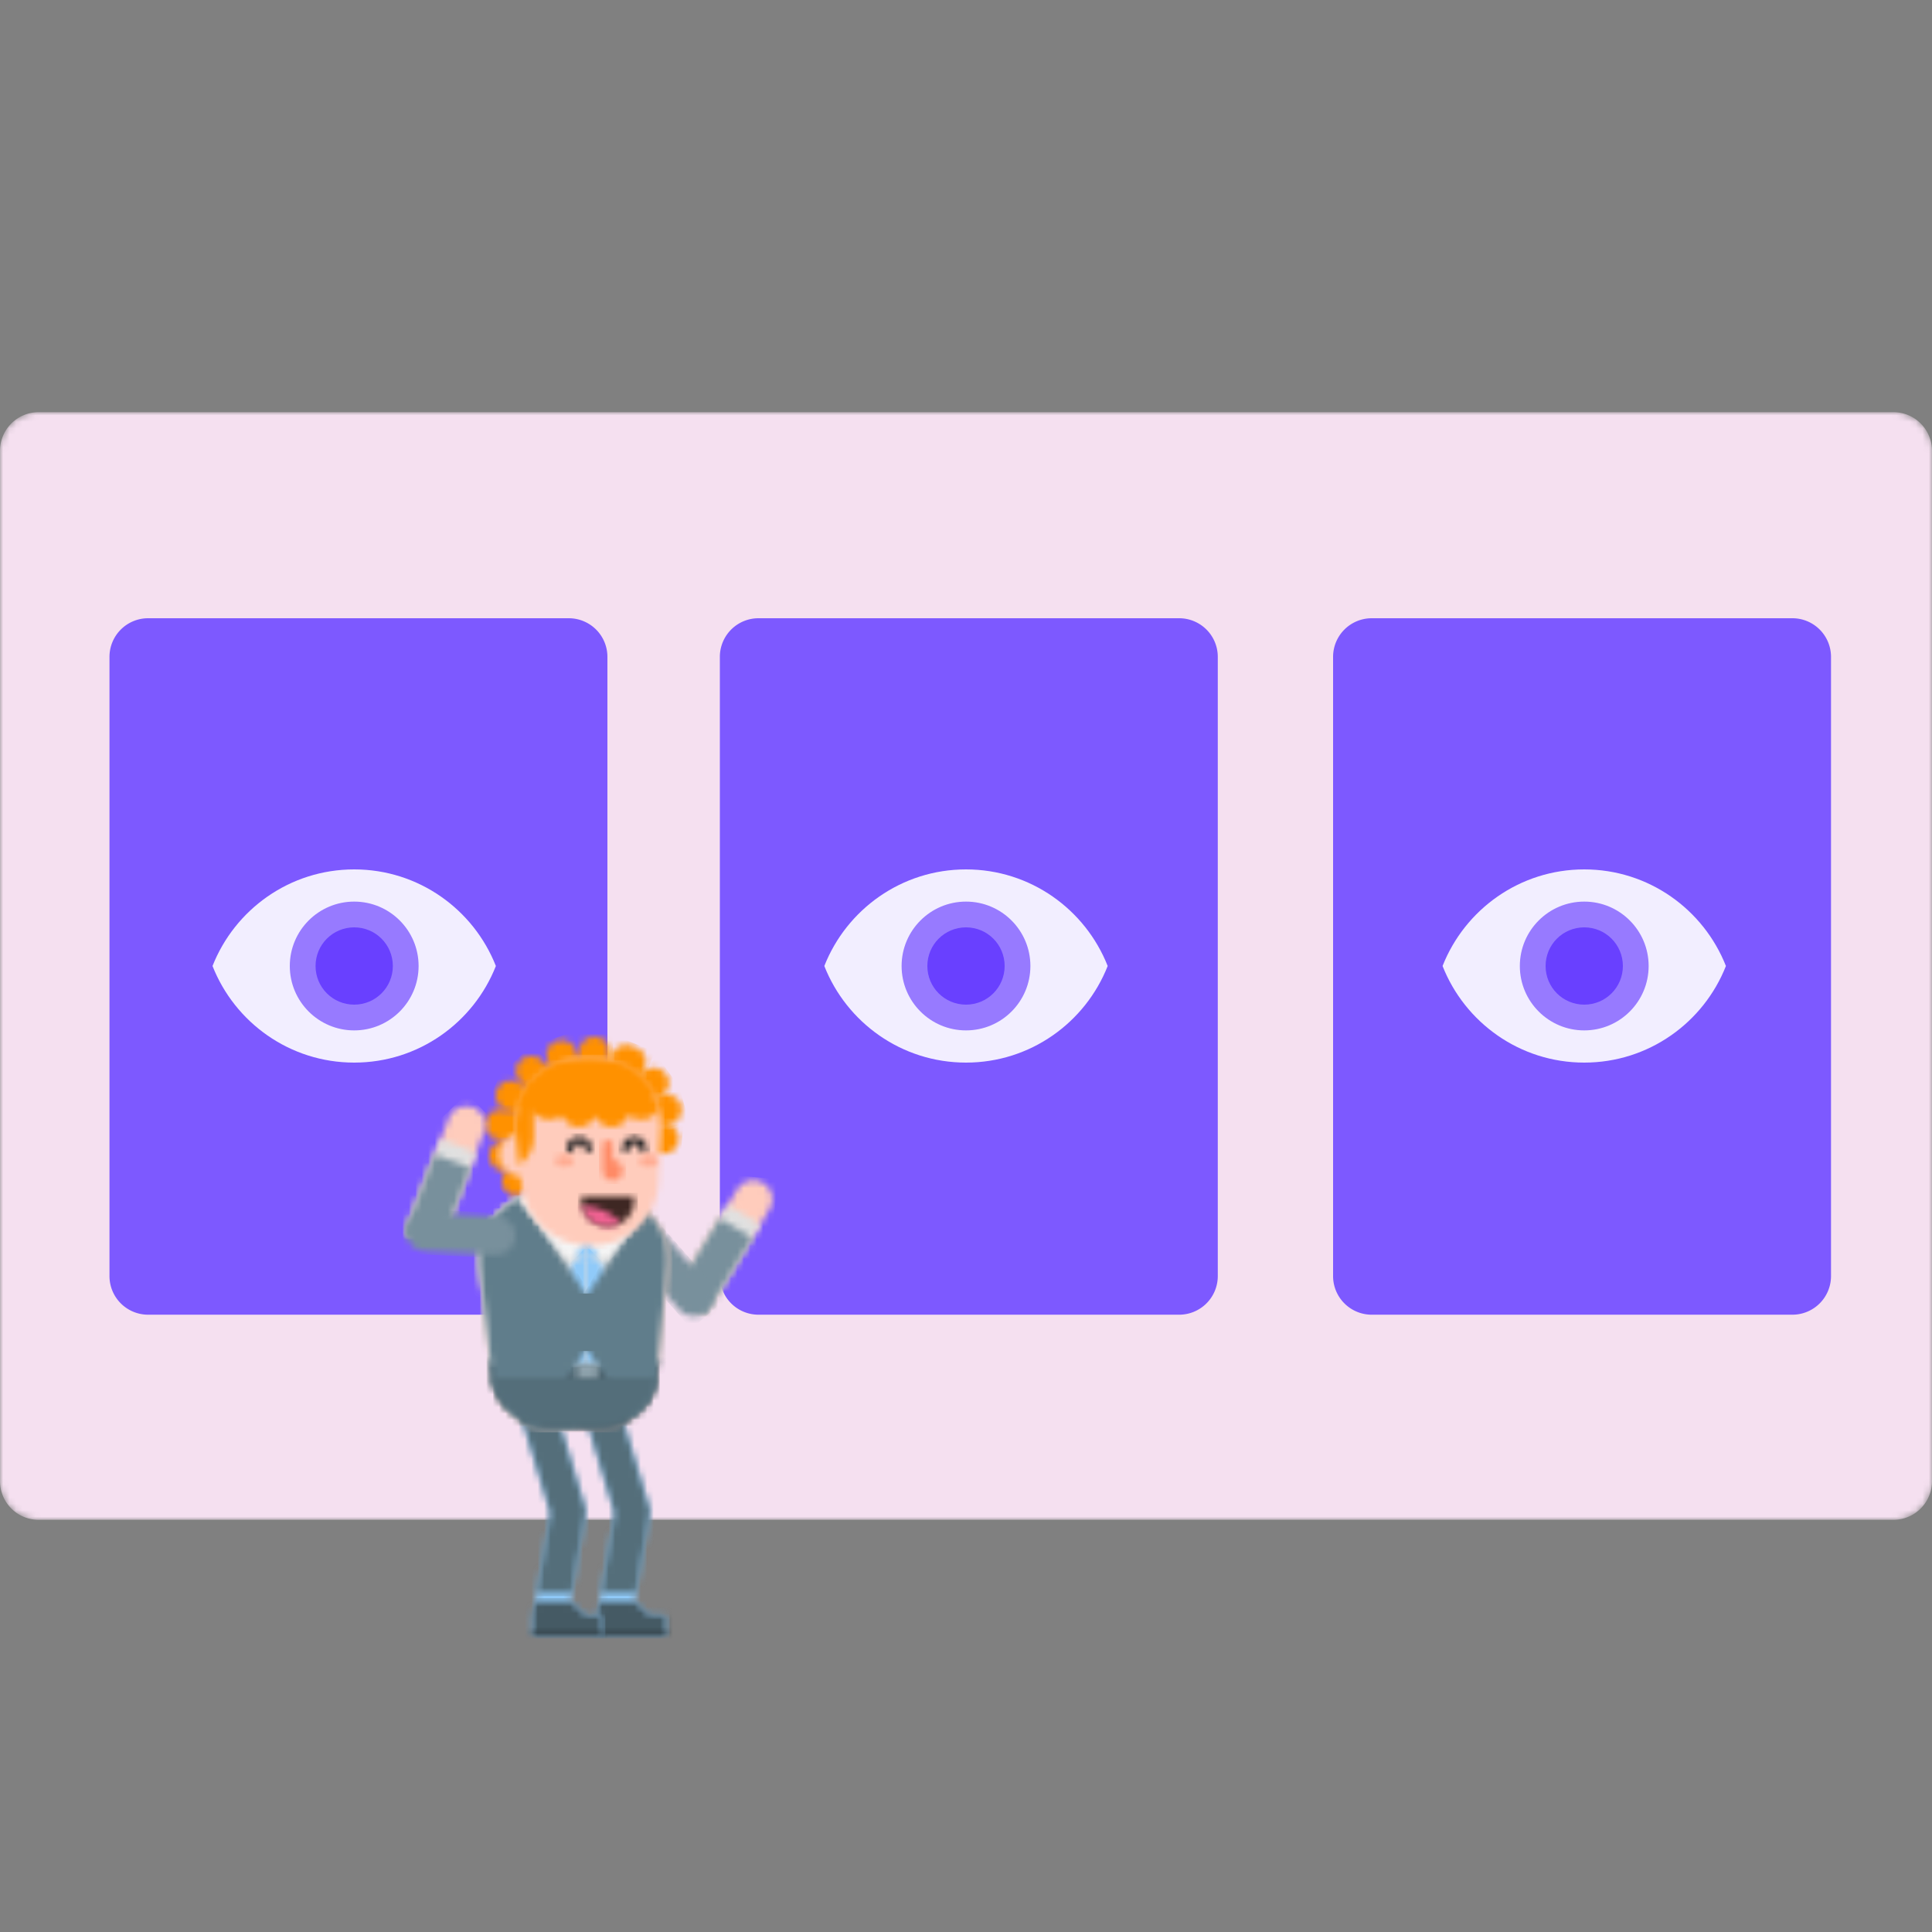 <svg width="300" height="300" viewBox="0 0 300 300" fill="none" xmlns="http://www.w3.org/2000/svg">
    <rect x="0" y="0" width="300" height="300" fill="#808080" stroke="none"/>
    <mask id="a" style="mask-type:alpha" maskUnits="userSpaceOnUse" x="0" y="64" width="300" height="172">
        <path d="M294 64H6a6 6 0 0 0-6 6v160a6 6 0 0 0 6 6h288a6 6 0 0 0 6-6V70a6 6 0 0 0-6-6z" fill="#fff"/>
    </mask>
    <g mask="url(#a)">
        <path d="M294 64H6a6 6 0 0 0-6 6v160a6 6 0 0 0 6 6h288a6 6 0 0 0 6-6V70a6 6 0 0 0-6-6z" fill="#F5E0F0"/>
        <path d="M88.319 96H23a6 6 0 0 0-6 6v96.146a6 6 0 0 0 6 6h65.319a6 6 0 0 0 6-6V102a6 6 0 0 0-6-6z" fill="#7D59FF"/>
        <path d="M55 135c-10 0-18.54 6.22-22 15 3.46 8.78 12 15 22 15s18.54-6.22 22-15c-3.46-8.78-12-15-22-15z" fill="#F2EEFF"/>
        <path fill-rule="evenodd" clip-rule="evenodd" d="M55 160c-5.52 0-10-4.48-10-10s4.48-10 10-10 10 4.48 10 10-4.48 10-10 10z" fill="#977AFF"/>
        <path fill-rule="evenodd" clip-rule="evenodd" d="M55 144c-3.32 0-6 2.68-6 6s2.68 6 6 6 6-2.68 6-6-2.68-6-6-6z" fill="#6940FF"/>
        <path d="M183.097 96h-65.319a6 6 0 0 0-6 6v96.146a6 6 0 0 0 6 6h65.319a6 6 0 0 0 6-6V102a6 6 0 0 0-6-6z" fill="#7D59FF"/>
        <path d="M150 135c-10 0-18.54 6.22-22 15 3.46 8.78 12 15 22 15s18.54-6.22 22-15c-3.46-8.78-12-15-22-15z" fill="#F2EEFF"/>
        <path fill-rule="evenodd" clip-rule="evenodd" d="M150 160c-5.52 0-10-4.48-10-10s4.48-10 10-10 10 4.48 10 10-4.48 10-10 10z" fill="#977AFF"/>
        <path fill-rule="evenodd" clip-rule="evenodd" d="M150 144c-3.32 0-6 2.68-6 6s2.68 6 6 6 6-2.68 6-6-2.68-6-6-6z" fill="#6940FF"/>
        <path d="M278.319 96H213a6 6 0 0 0-6 6v96.146a6 6 0 0 0 6 6h65.319a6 6 0 0 0 6-6V102a6 6 0 0 0-6-6z" fill="#7D59FF"/>
        <path d="M246 135c-10 0-18.54 6.22-22 15 3.46 8.78 12 15 22 15s18.54-6.22 22-15c-3.46-8.78-12-15-22-15z" fill="#F2EEFF"/>
        <path fill-rule="evenodd" clip-rule="evenodd" d="M246 160c-5.52 0-10-4.48-10-10s4.48-10 10-10 10 4.48 10 10-4.48 10-10 10z" fill="#977AFF"/>
        <path fill-rule="evenodd" clip-rule="evenodd" d="M246 144c-3.32 0-6 2.68-6 6s2.68 6 6 6 6-2.68 6-6-2.68-6-6-6z" fill="#6940FF"/>
    </g>
    <mask id="b" style="mask-type:alpha" maskUnits="userSpaceOnUse" x="91" y="217" width="13" height="37">
        <path d="m96.34 219.333 4.43 14.7c.118.392.144.806.074 1.21l-2.324 13.441 2.218 2.057 2.699.12v3.137H92.703c-.102-1.48-.102-2.516 0-3.106l2.754-15.934-4.25-14.102a2.654 2.654 0 0 1 1.799-3.307 2.674 2.674 0 0 1 3.334 1.785v-.001z" fill="#fff"/>
    </mask>
    <g mask="url(#b)">
        <path fill-rule="evenodd" clip-rule="evenodd" d="M103.973 254.531H90.558v-37.626h13.415v37.626z" fill="#90CAF9"/>
    </g>
    <mask id="c" style="mask-type:alpha" maskUnits="userSpaceOnUse" x="92" y="248" width="12" height="6">
        <path d="m98.521 248.686 2.218 2.056 2.699.121V254H92.704c-.102-1.481-.102-2.516 0-3.106l.382-2.208H98.521z" fill="#fff"/>
    </mask>
    <g mask="url(#c)">
        <path fill-rule="evenodd" clip-rule="evenodd" d="M107.51 257.72H81.688v-9.564h25.821l.001 9.564z" fill="#455A64"/>
    </g>
    <mask id="d" style="mask-type:alpha" maskUnits="userSpaceOnUse" x="91" y="217" width="10" height="31">
        <path d="m96.34 219.333 4.43 14.7c.118.392.144.806.074 1.21l-2.084 12.06h-5.435l2.133-12.345-4.25-14.102a2.655 2.655 0 0 1 1.797-3.307 2.674 2.674 0 0 1 3.334 1.785l.001-.001z" fill="#fff"/>
    </mask>
    <g mask="url(#d)">
        <path fill-rule="evenodd" clip-rule="evenodd" d="M107.509 247.835H88.545v-33.48h18.965l-.001 33.48z" fill="#546E7A"/>
    </g>
    <mask id="e" style="mask-type:alpha" maskUnits="userSpaceOnUse" x="92" y="253" width="12" height="1">
        <path d="M103.438 253.256V254H92.704c-.018-.262-.033-.51-.045-.744h10.779z" fill="#fff"/>
    </mask>
    <g mask="url(#e)">
        <path fill-rule="evenodd" clip-rule="evenodd" d="M105.795 258.145H90.366v-5.42h15.429v5.42z" fill="#37474F"/>
    </g>
    <mask id="f" style="mask-type:alpha" maskUnits="userSpaceOnUse" x="81" y="217" width="13" height="37">
        <path d="m86.376 219.333 4.43 14.7c.118.392.144.806.074 1.21l-2.324 13.441 2.423 2.182 2.494.026v3.107H82.739c-.094-1.524-.094-2.559 0-3.106l2.754-15.935-4.25-14.102a2.653 2.653 0 0 1 1.799-3.307 2.674 2.674 0 0 1 3.334 1.785v-.001z" fill="#fff"/>
    </mask>
    <g mask="url(#f)">
        <path fill-rule="evenodd" clip-rule="evenodd" d="M94.009 254.531H80.594v-37.626h13.415v37.626z" fill="#90CAF9"/>
    </g>
    <mask id="g" style="mask-type:alpha" maskUnits="userSpaceOnUse" x="82" y="248" width="12" height="6">
        <path d="m88.557 248.686 2.423 2.182 2.494.026V254H82.74c-.094-1.524-.094-2.56 0-3.106l.382-2.208H88.557z" fill="#fff"/>
    </mask>
    <g mask="url(#g)">
        <path fill-rule="evenodd" clip-rule="evenodd" d="M106.438 257.72H80.617v-9.564h25.821v9.564z" fill="#455A64"/>
    </g>
    <mask id="h" style="mask-type:alpha" maskUnits="userSpaceOnUse" x="81" y="217" width="10" height="31">
        <path d="m86.375 219.333 4.43 14.7c.118.392.144.806.074 1.21l-2.084 12.06H83.36l2.133-12.345-4.25-14.102a2.655 2.655 0 0 1 1.797-3.307 2.674 2.674 0 0 1 3.334 1.785l.001-.001z" fill="#fff"/>
    </mask>
    <g mask="url(#h)">
        <path fill-rule="evenodd" clip-rule="evenodd" d="M92.83 247.835H73.866v-33.48H92.83v33.48z" fill="#546E7A"/>
    </g>
    <mask id="i" style="mask-type:alpha" maskUnits="userSpaceOnUse" x="82" y="253" width="12" height="1">
        <path d="M93.474 253.256V254H82.74c-.016-.262-.03-.51-.04-.744h10.774z" fill="#fff"/>
    </mask>
    <g mask="url(#i)">
        <path fill-rule="evenodd" clip-rule="evenodd" d="M96.366 258.145H80.938v-5.42h15.429l-.001 5.42z" fill="#37474F"/>
    </g>
    <mask id="j" style="mask-type:alpha" maskUnits="userSpaceOnUse" x="91" y="162" width="10" height="15">
        <path d="m98.119 162.443.694.279a2.322 2.322 0 0 1 1.285 1.251 2.317 2.317 0 0 1 .018 1.793l-3.612 8.869a2.366 2.366 0 0 1-3.068 1.292l-.696-.279a2.32 2.32 0 0 1-1.285-1.251 2.332 2.332 0 0 1-.017-1.793l3.612-8.869a2.355 2.355 0 0 1 3.069-1.292z" fill="#fff"/>
    </mask>
    <g mask="url(#j)">
        <path fill-rule="evenodd" clip-rule="evenodd" d="m101.697 163.304-6.06-2.429-5.78 14.19 6.06 2.43 5.78-14.191z" fill="#FF9100"/>
    </g>
    <mask id="k" style="mask-type:alpha" maskUnits="userSpaceOnUse" x="77" y="165" width="27" height="21">
        <path d="M103.384 166.778a2.32 2.32 0 0 1 .421 1.742 2.328 2.328 0 0 1-.942 1.524l-21.15 15.243a2.371 2.371 0 0 1-3.292-.517 2.326 2.326 0 0 1 .521-3.266l21.15-15.244a2.355 2.355 0 0 1 1.384-.446 2.35 2.35 0 0 1 1.069.254c.332.167.619.41.839.71z" fill="#fff"/>
    </mask>
    <g mask="url(#k)">
        <path fill-rule="evenodd" clip-rule="evenodd" d="m105.519 168.787-3.402-4.643-25.83 18.617 3.4 4.643 25.832-18.617z" fill="#FF9100"/>
    </g>
    <mask id="l" style="mask-type:alpha" maskUnits="userSpaceOnUse" x="75" y="169" width="31" height="13">
        <path d="M105.733 171.661a2.34 2.34 0 0 1-.8 2.479c-.242.19-.519.331-.816.414l-25.13 7.148a2.362 2.362 0 0 1-2.916-1.603 2.337 2.337 0 0 1 1.616-2.893l25.13-7.148a2.354 2.354 0 0 1 2.916 1.603z" fill="#fff"/>
    </mask>
    <g mask="url(#l)">
        <path fill-rule="evenodd" clip-rule="evenodd" d="m107.045 174.273-1.595-5.517-30.691 8.73 1.594 5.518 30.692-8.731z" fill="#FF9100"/>
    </g>
    <mask id="m" style="mask-type:alpha" maskUnits="userSpaceOnUse" x="75" y="172" width="31" height="8">
        <path d="m77.924 172.293 25.296 2.196a2.338 2.338 0 0 1 2.04 1.623c.094.294.129.603.103.91a2.352 2.352 0 0 1-2.554 2.124l-25.296-2.195a2.336 2.336 0 0 1-1.596-.822 2.356 2.356 0 0 1-.546-1.711 2.352 2.352 0 0 1 2.553-2.125z" fill="#fff"/>
    </mask>
    <g mask="url(#m)">
        <path fill-rule="evenodd" clip-rule="evenodd" d="m105.645 179.926.504-5.716-31.06-2.696-.504 5.717 31.06 2.695z" fill="#FF9100"/>
    </g>
    <mask id="n" style="mask-type:alpha" maskUnits="userSpaceOnUse" x="76" y="167" width="17" height="11">
        <path d="m80.343 167.996 10.681 4.94a2.327 2.327 0 0 1 1.14 3.108 2.368 2.368 0 0 1-3.133 1.13l-10.681-4.94a2.327 2.327 0 0 1-1.14-3.108 2.362 2.362 0 0 1 3.132-1.13h.001z" fill="#fff"/>
    </mask>
    <g mask="url(#n)">
        <path fill-rule="evenodd" clip-rule="evenodd" d="m91.428 178.869 2.445-5.201-15.926-7.367-2.445 5.202 15.926 7.366z" fill="#FF9100"/>
    </g>
    <mask id="o" style="mask-type:alpha" maskUnits="userSpaceOnUse" x="80" y="163" width="13" height="14">
        <path d="m84.224 164.737 7.162 7.618a2.326 2.326 0 0 1-.116 3.305 2.37 2.37 0 0 1-3.332-.116l-7.16-7.618a2.325 2.325 0 0 1 .116-3.304 2.356 2.356 0 0 1 1.606-.629c.63 0 1.26.25 1.724.744z" fill="#fff"/>
    </mask>
    <g mask="url(#o)">
        <path fill-rule="evenodd" clip-rule="evenodd" d="m89.519 178.006 4.23-3.915-11.105-11.815-4.231 3.914 11.106 11.816z" fill="#FF9100"/>
    </g>
    <mask id="p" style="mask-type:alpha" maskUnits="userSpaceOnUse" x="84" y="161" width="10" height="16">
        <path d="m89.426 163.078 3.738 10.187a2.33 2.33 0 0 1-1.409 2.997 2.36 2.36 0 0 1-3.02-1.398l-3.74-10.187a2.333 2.333 0 0 1 1.411-2.996 2.358 2.358 0 0 1 3.021 1.398l-.001-.001z" fill="#fff"/>
    </mask>
    <g mask="url(#p)">
        <path fill-rule="evenodd" clip-rule="evenodd" d="m89.221 177.743 5.436-1.963-5.717-15.58-5.436 1.961 5.717 15.582z" fill="#FF9100"/>
    </g>
    <mask id="q" style="mask-type:alpha" maskUnits="userSpaceOnUse" x="89" y="161" width="6" height="15">
        <path d="M94.652 163.338v9.566a2.347 2.347 0 0 1-2.357 2.338 2.35 2.35 0 0 1-2.358-2.338v-9.566a2.353 2.353 0 0 1 1.459-2.163 2.35 2.35 0 0 1 .899-.175 2.352 2.352 0 0 1 2.357 2.338z" fill="#fff"/>
    </mask>
    <g mask="url(#q)">
        <path fill-rule="evenodd" clip-rule="evenodd" d="M95.187 175.774h-5.785v-15.305h5.785v15.305z" fill="#FF9100"/>
    </g>
    <mask id="r" style="mask-type:alpha" maskUnits="userSpaceOnUse" x="105" y="183" width="15" height="22">
        <path d="M118.504 183.727a2.932 2.932 0 0 1 1.334 1.803 2.916 2.916 0 0 1-.34 2.218l-9.322 15.318c-.28.46-.68.833-1.16 1.081l-3.45-4.813 8.894-14.616a2.947 2.947 0 0 1 4.043-.99l.001-.001z" fill="#fff"/>
    </mask>
    <g mask="url(#r)">
        <path fill-rule="evenodd" clip-rule="evenodd" d="m104.51 204.212 13.91 1.45 2.385-22.51-13.91-1.45-2.385 22.51z" fill="#FFCCBC"/>
    </g>
    <mask id="s" style="mask-type:alpha" maskUnits="userSpaceOnUse" x="105" y="187" width="14" height="18">
        <path d="m118.064 190.104-7.889 12.962c-.28.459-.68.833-1.159 1.081l-3.45-4.814 7.44-12.226 5.058 2.997z" fill="#fff"/>
    </mask>
    <g mask="url(#s)">
        <path fill-rule="evenodd" clip-rule="evenodd" d="m91.019 212.108 30.582 3.188 3.124-29.49-30.581-3.19-3.125 29.492z" fill="#E0E0E0"/>
    </g>
    <mask id="t" style="mask-type:alpha" maskUnits="userSpaceOnUse" x="105" y="189" width="12" height="16">
        <path d="m116.791 192.196-6.615 10.87c-.28.46-.68.833-1.16 1.081l-3.45-4.813 6.168-10.135 5.057 2.997z" fill="#fff"/>
    </mask>
    <g mask="url(#t)">
        <path fill-rule="evenodd" clip-rule="evenodd" d="m88.911 213.706 30.582 3.187 3.124-29.491-30.581-3.188-3.125 29.492z" fill="#78909C"/>
    </g>
    <mask id="u" style="mask-type:alpha" maskUnits="userSpaceOnUse" x="97" y="190" width="14" height="15">
        <path d="m102.759 191.232 7.203 8.22a2.96 2.96 0 0 1-.296 4.198 3.016 3.016 0 0 1-4.231-.294l-7.203-8.22a2.957 2.957 0 0 1 .296-4.197 3 3 0 0 1 1.966-.73c.838 0 1.672.347 2.265 1.024v-.001z" fill="#fff"/>
    </mask>
    <g mask="url(#u)">
        <path fill-rule="evenodd" clip-rule="evenodd" d="m95.508 192.839 11.842 13.513 5.336-4.602-11.842-13.513-5.336 4.602z" fill="#78909C"/>
    </g>
    <mask id="v" style="mask-type:alpha" maskUnits="userSpaceOnUse" x="74" y="185" width="30" height="37">
        <path d="M92.904 185.02c.34 0 .682.016 1.022.048 5.89.56 10.207 5.752 9.643 11.594l-1.66 17.185c-.43 4.447-4.196 7.841-8.699 7.841h-7.94c-4.52 0-8.317-3.372-8.813-7.83l-1.899-17.042a10.59 10.59 0 0 1-.064-1.168c0-5.87 4.797-10.628 10.714-10.628h7.696z" fill="#fff"/>
    </mask>
    <g mask="url(#v)" clip-rule="evenodd">
        <path fill-rule="evenodd" d="M104.154 222.22H73.958v-37.731h30.196v37.731z" fill="#D8D8D8"/>
        <path fill-rule="evenodd" d="M112.009 223.814H66.794v-41.026h45.215v41.026z" fill="#FFBEA9"/>
        <path d="M112.009 223.814H66.794v-41.026h45.215v41.026z" stroke="#B0BEC5" stroke-width="2"/>
    </g>
    <mask id="w" style="mask-type:alpha" maskUnits="userSpaceOnUse" x="74" y="185" width="16" height="37">
        <path d="M89.295 185.02v36.668H85.27c-4.52 0-8.316-3.372-8.813-7.83l-1.898-17.042a10.352 10.352 0 0 1-.065-1.168c0-5.87 4.797-10.628 10.713-10.628h4.088z" fill="#fff"/>
    </mask>
    <g mask="url(#w)">
        <path fill-rule="evenodd" clip-rule="evenodd" d="M89.83 236.037h-39V158.13h39v77.907z" fill="#F5F5F5"/>
    </g>
    <mask id="x" style="mask-type:alpha" maskUnits="userSpaceOnUse" x="76" y="211" width="27" height="11">
        <path d="m102.168 211.166-.26 2.681c-.429 4.447-4.195 7.841-8.698 7.841h-7.94c-4.52 0-8.317-3.372-8.813-7.83l-.3-2.692H102.168z" fill="#fff"/>
    </mask>
    <g mask="url(#x)">
        <path fill-rule="evenodd" clip-rule="evenodd" d="M105.259 222.22H69.902v-11.585h35.357v11.585z" fill="#607D8B"/>
    </g>
    <mask id="y" style="mask-type:alpha" maskUnits="userSpaceOnUse" x="80" y="211" width="10" height="11">
        <path d="M89.188 211.166v10.522H85.27a8.88 8.88 0 0 1-4.44-1.18v-9.343h8.359l-.001.001z" fill="#fff"/>
    </mask>
    <g mask="url(#y)">
        <path fill-rule="evenodd" clip-rule="evenodd" d="M89.723 222.22h-9.428v-11.585h9.428v11.585z" fill="#455A64"/>
    </g>
    <mask id="z" style="mask-type:alpha" maskUnits="userSpaceOnUse" x="89" y="211" width="9" height="11">
        <path d="M97.545 211.166v9.382a8.77 8.77 0 0 1-4.335 1.14h-4.022v-10.522h8.357z" fill="#fff"/>
    </mask>
    <g mask="url(#z)">
        <path fill-rule="evenodd" clip-rule="evenodd" d="M98.08 222.22h-9.428v-11.585h9.428v11.585z" fill="#455A64"/>
    </g>
    <mask id="A" style="mask-type:alpha" maskUnits="userSpaceOnUse" x="99" y="211" width="4" height="8">
        <path d="m102.168 211.166-.26 2.681a8.607 8.607 0 0 1-2.328 5.107v-7.788h2.588z" fill="#fff"/>
    </mask>
    <g mask="url(#A)">
        <path fill-rule="evenodd" clip-rule="evenodd" d="M108.474 222.22h-9.43v-11.585h9.43v11.585z" fill="#455A64"/>
    </g>
    <mask id="B" style="mask-type:alpha" maskUnits="userSpaceOnUse" x="76" y="211" width="3" height="8">
        <path d="M78.795 211.166v7.736a8.738 8.738 0 0 1-2.338-5.043l-.3-2.693h2.638z" fill="#fff"/>
    </mask>
    <g mask="url(#B)">
        <path fill-rule="evenodd" clip-rule="evenodd" d="M79.33 222.22h-9.428v-11.585h9.428v11.585z" fill="#455A64"/>
    </g>
    <mask id="C" style="mask-type:alpha" maskUnits="userSpaceOnUse" x="74" y="185" width="18" height="27">
        <path d="M91.224 185.02v26.784H76.228l-1.669-14.988a10.592 10.592 0 0 1-.065-1.168c0-5.87 4.797-10.628 10.715-10.628h6.015z" fill="#fff"/>
    </mask>
    <g mask="url(#C)">
        <path fill-rule="evenodd" clip-rule="evenodd" d="M91.759 212.335h-39v-54.737h39v54.737z" fill="#E0E0E0"/>
    </g>
    <mask id="D" style="mask-type:alpha" maskUnits="userSpaceOnUse" x="88" y="190" width="4" height="6">
        <path d="M91.331 195.436a2.507 2.507 0 0 1-2.518-2.497 2.51 2.51 0 0 1 2.518-2.498v4.995z" fill="#fff"/>
    </mask>
    <g mask="url(#D)">
        <path fill-rule="evenodd" clip-rule="evenodd" d="M91.866 195.968h-3.589v-6.058h3.59l-.001 6.058z" fill="#90CAF9"/>
    </g>
    <mask id="E" style="mask-type:alpha" maskUnits="userSpaceOnUse" x="88" y="195" width="4" height="17">
        <path d="M91.268 211.804h-3.035v-13.782c0-1.663 1.359-3.011 3.035-3.011v16.793z" fill="#fff"/>
    </mask>
    <g mask="url(#E)">
        <path fill-rule="evenodd" clip-rule="evenodd" d="M91.804 212.336h-4.108V194.48h4.108v17.856z" fill="#90CAF9"/>
    </g>
    <mask id="F" style="mask-type:alpha" maskUnits="userSpaceOnUse" x="74" y="185" width="18" height="37">
        <path d="M91.232 201.373v7.9l-7.722 12.241a8.781 8.781 0 0 1-1.234-.341l-5.468-5.652a8.76 8.76 0 0 1-.35-1.662l-1.899-17.043a10.605 10.605 0 0 1-.065-1.168c0-4.344 2.627-8.079 6.39-9.727l10.349 15.452h-.001z" fill="#fff"/>
    </mask>
    <g mask="url(#F)">
        <path fill-rule="evenodd" clip-rule="evenodd" d="m77.38 176.51-25.004 14.32 21.603 37.118 25.003-14.32L77.38 176.51z" fill="#607D8B"/>
    </g>
    <mask id="G" style="mask-type:alpha" maskUnits="userSpaceOnUse" x="80" y="185" width="12" height="11">
        <path d="m91.217 192.729-2.954 2.93-7.822-9.531a10.72 10.72 0 0 1 4.454-1.104l6.322 7.706v-.001z" fill="#fff"/>
    </mask>
    <g mask="url(#G)">
        <path fill-rule="evenodd" clip-rule="evenodd" d="M92.938 191.773 82.784 181.7l-4.675 4.639 10.154 10.071 4.675-4.637z" fill="#F5F5F5"/>
    </g>
    <mask id="H" style="mask-type:alpha" maskUnits="userSpaceOnUse" x="91" y="185" width="13" height="27">
        <path d="M92.904 185.02c.34 0 .682.016 1.022.048 5.89.56 10.207 5.752 9.643 11.594l-1.463 15.142H91.009V185.02h1.895z" fill="#fff"/>
    </mask>
    <g mask="url(#H)">
        <path fill-rule="evenodd" clip-rule="evenodd" d="M129.474 212.335h-39v-54.737h39v54.737z" fill="#E0E0E0"/>
    </g>
    <mask id="I" style="mask-type:alpha" maskUnits="userSpaceOnUse" x="90" y="190" width="4" height="6">
        <path d="M93.42 192.939a2.508 2.508 0 0 1-2.518 2.497v-4.995a2.51 2.51 0 0 1 2.518 2.498z" fill="#fff"/>
    </mask>
    <g mask="url(#I)">
        <path fill-rule="evenodd" clip-rule="evenodd" d="M93.956 195.968h-3.59v-6.058h3.59v6.058z" fill="#90CAF9"/>
    </g>
    <mask id="J" style="mask-type:alpha" maskUnits="userSpaceOnUse" x="90" y="195" width="5" height="17">
        <path d="M94 198.021v13.783h-3.036v-16.793c1.677 0 3.037 1.348 3.037 3.01H94z" fill="#fff"/>
    </mask>
    <g mask="url(#J)">
        <path fill-rule="evenodd" clip-rule="evenodd" d="M94.535 212.336h-4.106V194.48h4.106v17.856z" fill="#90CAF9"/>
    </g>
    <mask id="K" style="mask-type:alpha" maskUnits="userSpaceOnUse" x="91" y="187" width="13" height="34">
        <path d="m103.569 196.663-1.66 17.185a8.648 8.648 0 0 1-3.953 6.452l-6.955-11.026v-7.9l9.103-13.594c2.415 2.175 3.8 5.414 3.465 8.883z" fill="#fff"/>
    </mask>
    <g mask="url(#K)">
        <path fill-rule="evenodd" clip-rule="evenodd" d="m104.853 176.511 25.004 14.32-21.603 37.12-25.004-14.32 21.603-37.12z" fill="#607D8B"/>
    </g>
    <mask id="L" style="mask-type:alpha" maskUnits="userSpaceOnUse" x="91" y="185" width="10" height="11">
        <path d="m100.295 187.953-6.325 7.707-2.954-2.931 5.744-7a10.704 10.704 0 0 1 3.535 2.224z" fill="#fff"/>
    </mask>
    <g mask="url(#L)">
        <path fill-rule="evenodd" clip-rule="evenodd" d="m89.295 191.773 10.154-10.072 4.674 4.637-10.153 10.074-4.675-4.639z" fill="#F5F5F5"/>
    </g>
    <mask id="M" style="mask-type:alpha" maskUnits="userSpaceOnUse" x="76" y="213" width="26" height="9">
        <path d="M101.9 213.93c-.467 4.406-4.214 7.759-8.69 7.759h-7.94c-4.496 0-8.276-3.337-8.805-7.759h25.436-.001z" fill="#fff"/>
    </mask>
    <g mask="url(#M)">
        <path fill-rule="evenodd" clip-rule="evenodd" d="M113.402 224.984H65.081v-11.585h48.321v11.585z" fill="#546E7A"/>
    </g>
    <mask id="N" style="mask-type:alpha" maskUnits="userSpaceOnUse" x="89" y="211" width="4" height="3">
        <path d="M92.831 213.93h-3.322v-2.232h3.322v2.232z" fill="#fff"/>
    </mask>
    <g mask="url(#N)">
        <path fill-rule="evenodd" clip-rule="evenodd" d="M93.366 214.462h-4.392v-3.295h4.392v3.295z" fill="#90A4AE"/>
    </g>
    <mask id="O" style="mask-type:alpha" maskUnits="userSpaceOnUse" x="63" y="171" width="13" height="21">
        <path d="M73.467 171.965a2.903 2.903 0 0 1 1.638 1.53 2.909 2.909 0 0 1 .065 2.24l-6.135 15.952-5.948.267a2.905 2.905 0 0 1 .146-1.572l6.428-16.718a2.961 2.961 0 0 1 3.806-1.699z" fill="#fff"/>
    </mask>
    <g mask="url(#O)">
        <path fill-rule="evenodd" clip-rule="evenodd" d="m65.81 195.515-9.716-9.98 16.413-15.723 9.716 9.98-16.413 15.723z" fill="#FFCCBC"/>
    </g>
    <mask id="P" style="mask-type:alpha" maskUnits="userSpaceOnUse" x="63" y="176" width="11" height="16">
        <path d="m73.93 178.959-4.895 12.728-5.948.267a2.904 2.904 0 0 1 .145-1.572l5.204-13.531 5.494 2.108z" fill="#fff"/>
    </mask>
    <g mask="url(#P)">
        <path fill-rule="evenodd" clip-rule="evenodd" d="m66.326 211.047-21.361-21.942 21.503-20.6 21.36 21.943-21.502 20.599z" fill="#E0E0E0"/>
    </g>
    <mask id="Q" style="mask-type:alpha" maskUnits="userSpaceOnUse" x="63" y="179" width="11" height="13">
        <path d="m73.006 181.359-3.971 10.328-5.949.267a2.903 2.903 0 0 1 .146-1.572l4.279-11.132 5.496 2.109h-.001z" fill="#fff"/>
    </mask>
    <g mask="url(#Q)">
        <path fill-rule="evenodd" clip-rule="evenodd" d="m65.374 213.435-21.361-21.942 21.503-20.598 21.36 21.943-21.502 20.597z" fill="#78909C"/>
    </g>
    <mask id="R" style="mask-type:alpha" maskUnits="userSpaceOnUse" x="63" y="188" width="18" height="7">
        <path d="m66.234 188.324 10.964.57c1.654.086 2.925 1.486 2.838 3.127-.086 1.64-1.498 2.901-3.152 2.815l-10.964-.57c-1.654-.086-2.925-1.486-2.838-3.127.084-1.588 1.408-2.82 2.993-2.82.053 0 .106.002.16.005h-.001z" fill="#fff"/>
    </mask>
    <g mask="url(#R)">
        <path fill-rule="evenodd" clip-rule="evenodd" d="m80.386 195.551-18.024-.937.37-7.005 18.024.938-.37 7.004z" fill="#78909C"/>
    </g>
    <mask id="S" style="mask-type:alpha" maskUnits="userSpaceOnUse" x="77" y="175" width="9" height="8">
        <path d="M85.224 179.325c0 1.903-1.743 3.446-3.893 3.446-2.15 0-3.893-1.543-3.893-3.446 0-1.902 1.743-3.445 3.893-3.445 2.15 0 3.893 1.543 3.893 3.445z" fill="#fff"/>
    </mask>
    <g mask="url(#S)">
        <path fill-rule="evenodd" clip-rule="evenodd" d="M85.759 183.302h-8.857v-7.953h8.857v7.953z" fill="#FFCCBC"/>
    </g>
    <mask id="T" style="mask-type:alpha" maskUnits="userSpaceOnUse" x="80" y="164" width="23" height="30">
        <path d="M91.956 164.295c.171 0 .342.004.513.012 5.911.282 10.472 5.262 10.191 11.126l-.395 8.162c-.266 5.5-4.838 9.823-10.388 9.823h-.291c-5.473 0-10.066-4.092-10.653-9.49l-.854-7.865a10.328 10.328 0 0 1-.062-1.14c0-5.87 4.797-10.628 10.714-10.628h1.226-.001z" fill="#fff"/>
    </mask>
    <g mask="url(#T)">
        <path fill-rule="evenodd" clip-rule="evenodd" d="M103.206 193.949H79.48v-30.185h23.726v30.185z" fill="#FFCCBC"/>
    </g>
    <mask id="U" style="mask-type:alpha" maskUnits="userSpaceOnUse" x="80" y="167" width="3" height="14">
        <path d="M82.867 170.779v5.794c0 1.751-.886 3.31-2.265 4.312l-.524-4.822a10.57 10.57 0 0 1 2.789-8.359v3.075z" fill="#fff"/>
    </mask>
    <g mask="url(#U)">
        <path fill-rule="evenodd" clip-rule="evenodd" d="M83.402 182.576H70.545v-26.465h12.857v26.465z" fill="#FF9100"/>
    </g>
    <mask id="V" style="mask-type:alpha" maskUnits="userSpaceOnUse" x="80" y="164" width="22" height="10">
        <path d="M91.956 164.295a10.718 10.718 0 0 1 9.367 5.465c-2.326 2.014-6.514 3.357-11.293 3.357h-2.944c-2.918-.351-5.079-.71-6.669-1.086 1.27-4.464 5.406-7.736 10.313-7.736h1.226z" fill="#fff"/>
    </mask>
    <g mask="url(#V)">
        <path fill-rule="evenodd" clip-rule="evenodd" d="M103.797 173.649h-28.11v-15.094h28.11v15.094z" fill="#FF9100"/>
    </g>
    <mask id="W" style="mask-type:alpha" maskUnits="userSpaceOnUse" x="82" y="165" width="21" height="10">
        <path d="M88.593 165.358h8.04a10.67 10.67 0 0 1 5.684 6.853 3.103 3.103 0 0 1-2.177 1.565 3.11 3.11 0 0 1-2.586-.71 2.677 2.677 0 0 1-4.445 1.142 2.659 2.659 0 0 1-.678-1.114 2.675 2.675 0 0 1-3.308 1.773 2.668 2.668 0 0 1-1.816-1.801 3.166 3.166 0 0 1-4.437-.35 3.103 3.103 0 0 1-.753-2.06l.023-2.085a10.742 10.742 0 0 1 3.914-3.213h2.54-.001z" fill="#fff"/>
    </mask>
    <g mask="url(#W)">
        <path fill-rule="evenodd" clip-rule="evenodd" d="M103.223 175.506H81.58v-10.68h21.643v10.68z" fill="#FF9100"/>
    </g>
    <mask id="X" style="mask-type:alpha" maskUnits="userSpaceOnUse" x="90" y="185" width="9" height="6">
        <path d="M98.509 185.765v.641c0 2.229-1.847 4.036-4.125 4.036s-4.125-1.807-4.125-4.037v-.64h8.25z" fill="#fff"/>
    </mask>
    <g mask="url(#X)">
        <path fill-rule="evenodd" clip-rule="evenodd" d="M99.044 190.973h-9.321v-5.74h9.32v5.74z" fill="#3E2723"/>
    </g>
    <mask id="Y" style="mask-type:alpha" maskUnits="userSpaceOnUse" x="90" y="187" width="7" height="4">
        <path d="M90.637 187.252c2.362.175 4.364 1.077 5.407 2.337.091.127.179.256.263.387a4.177 4.177 0 0 1-1.923.465c-1.983 0-3.639-1.368-4.035-3.192.173 0 .269.002.288.003z" fill="#fff"/>
    </mask>
    <g mask="url(#Y)">
        <path fill-rule="evenodd" clip-rule="evenodd" d="M97.411 192.859H87.088v-6.143h10.323v6.143z" fill="#F06292"/>
    </g>
    <mask id="Z" style="mask-type:alpha" maskUnits="userSpaceOnUse" x="96" y="176" width="5" height="3">
        <path d="M100.438 178.431c0 .293-.24.53-.536.53a.533.533 0 0 1-.536-.53.854.854 0 0 0-.857-.851.853.853 0 0 0-.857.85.534.534 0 0 1-.913.377.534.534 0 0 1-.158-.377 1.923 1.923 0 0 1 1.928-1.913 1.934 1.934 0 0 1 1.361.557 1.917 1.917 0 0 1 .568 1.357z" fill="#fff"/>
    </mask>
    <g mask="url(#Z)">
        <path fill-rule="evenodd" clip-rule="evenodd" d="M100.973 179.493h-4.928v-3.507h4.928v3.507z" fill="#1D1E20"/>
    </g>
    <mask id="aa" style="mask-type:alpha" maskUnits="userSpaceOnUse" x="88" y="176" width="4" height="3">
        <path d="M91.867 178.431c0 .293-.24.53-.536.53a.533.533 0 0 1-.536-.53.854.854 0 0 0-.857-.851.853.853 0 0 0-.857.85.534.534 0 0 1-.913.377.534.534 0 0 1-.158-.377 1.923 1.923 0 0 1 1.928-1.913 1.934 1.934 0 0 1 1.361.557 1.922 1.922 0 0 1 .568 1.357z" fill="#fff"/>
    </mask>
    <g mask="url(#aa)">
        <path fill-rule="evenodd" clip-rule="evenodd" d="M92.402 179.493h-4.928v-3.507h4.928v3.507z" fill="#1D1E20"/>
    </g>
    <mask id="ab" style="mask-type:alpha" maskUnits="userSpaceOnUse" x="93" y="177" width="4" height="7">
        <path d="M95.142 177.847v2.28a1.6 1.6 0 0 1 1.546 1.593v.067a1.544 1.544 0 0 1-.956 1.419 1.61 1.61 0 0 1-1.724-.349 1.6 1.6 0 0 1-.473-1.13v-3.88a.802.802 0 0 1 1.607 0z" fill="#fff"/>
    </mask>
    <g mask="url(#ab)">
        <path fill-rule="evenodd" clip-rule="evenodd" d="M97.223 183.852H93v-7.332h4.223v7.332z" fill="#FF8A65"/>
    </g>
    <mask id="ac" style="mask-type:alpha" maskUnits="userSpaceOnUse" x="86" y="179" width="4" height="3">
        <path d="M89.081 180.238c0 .528-.648.956-1.447.956s-1.446-.428-1.446-.956c0-.529.647-.957 1.445-.957.801 0 1.448.428 1.448.957z" fill="#fff"/>
    </mask>
    <g mask="url(#ac)">
        <path fill-rule="evenodd" clip-rule="evenodd" d="M89.616 181.726h-3.963v-2.976h3.963v2.976z" fill="#FFAB91"/>
    </g>
    <mask id="ad" style="mask-type:alpha" maskUnits="userSpaceOnUse" x="99" y="179" width="4" height="3">
        <path d="M102.152 180.238c0 .528-.648.956-1.447.956s-1.446-.428-1.446-.956c0-.529.647-.957 1.445-.957.801 0 1.448.428 1.448.957z" fill="#fff"/>
    </mask>
    <g mask="url(#ad)">
        <path fill-rule="evenodd" clip-rule="evenodd" d="M102.687 181.726h-3.963v-2.976h3.963v2.976z" fill="#FFAB91"/>
    </g>
    <path fill-rule="evenodd" clip-rule="evenodd" d="M94.652 209.785h-9.107v-8.928h9.107v8.928z" fill="#607D8B"/>
</svg>
